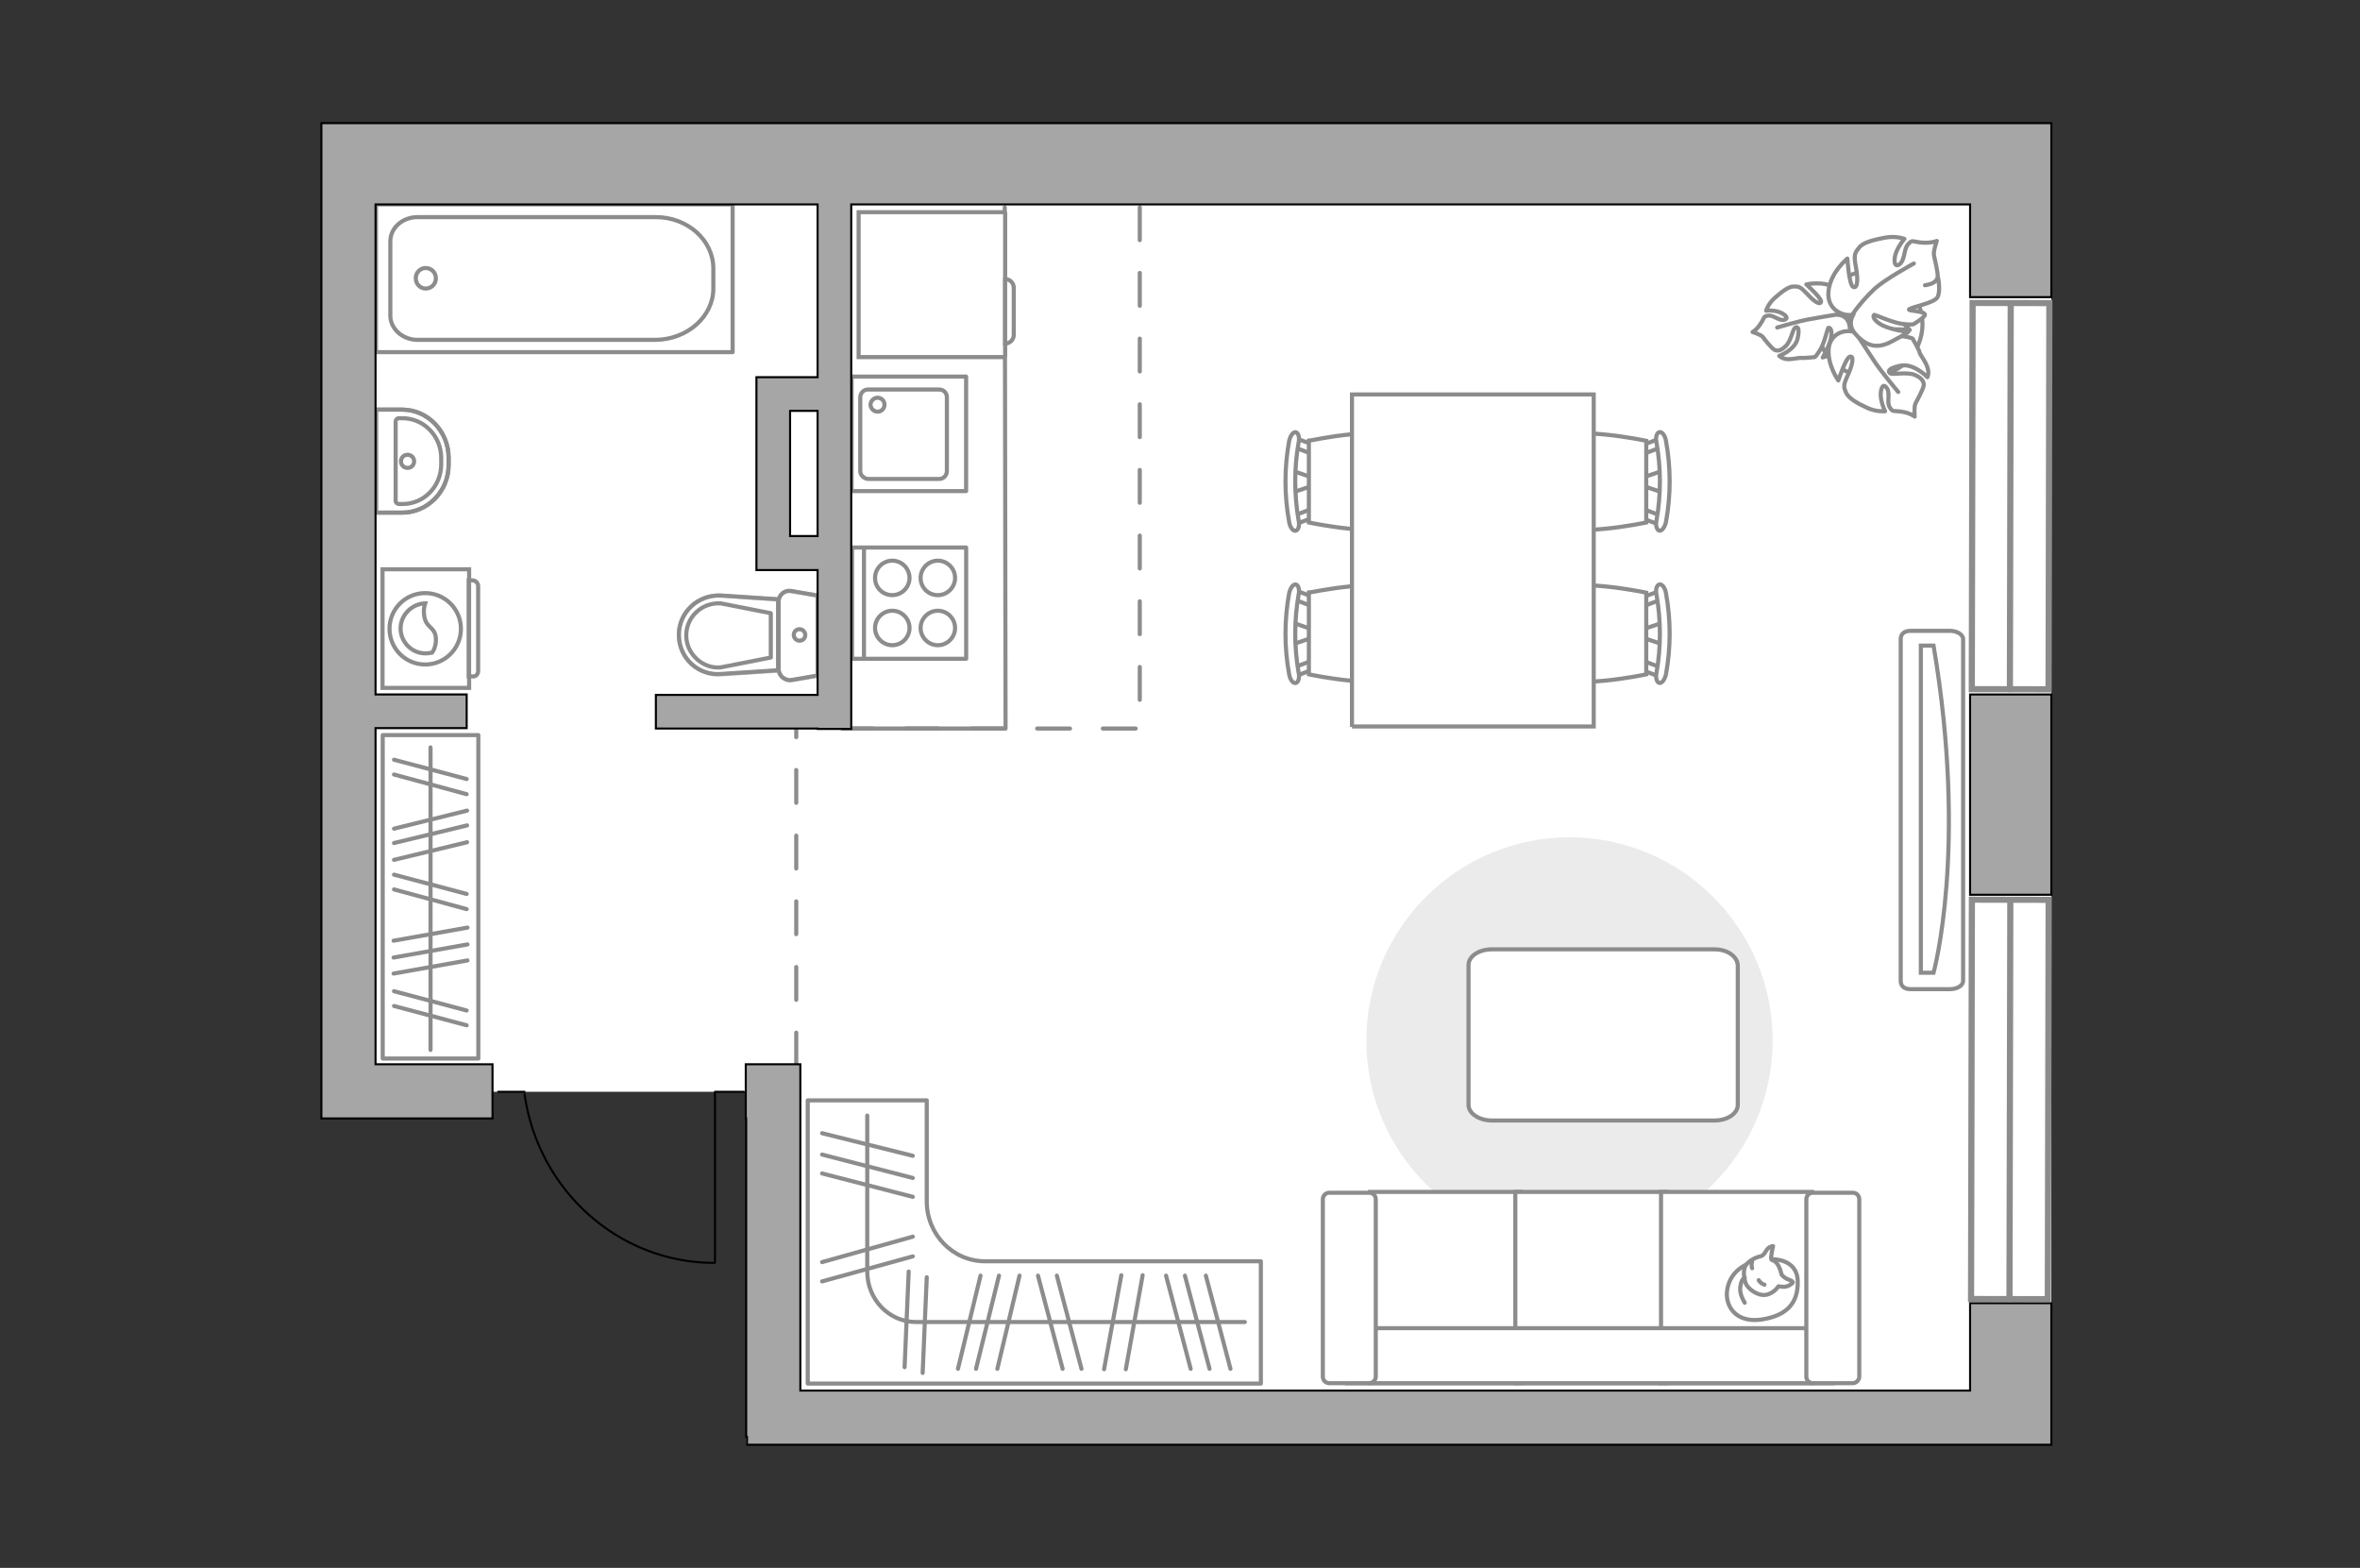 <?xml version="1.0" encoding="utf-8"?>
<!-- Generator: Adobe Illustrator 27.0.0, SVG Export Plug-In . SVG Version: 6.00 Build 0)  -->
<svg version="1.1" xmlns="http://www.w3.org/2000/svg" xmlns:xlink="http://www.w3.org/1999/xlink" x="0px" y="0px"
	 viewBox="0 0 575 382" style="enable-background:new 0 0 575 382;" xml:space="preserve">
<rect x="0" y="0" width="575" height="382" fill="#333333" stroke="none"/>
<style type="text/css">
	.st0{fill:#FFFFFF;}
	.st1{fill:none;stroke:#8C8C8C;stroke-linecap:round;stroke-linejoin:round;stroke-miterlimit:10;}
	.st2{fill:#EBEBEB;}
	.st3{fill:#FFFFFF;stroke:#8C8C8C;stroke-linecap:round;stroke-linejoin:round;stroke-miterlimit:10;}
	.st4{fill:#FFFFFF;stroke:#8C8C8C;stroke-miterlimit:10;}
	.st5{fill-rule:evenodd;clip-rule:evenodd;fill:#FFFFFF;fill-opacity:0.1;stroke:#8C8C8C;stroke-miterlimit:10;}
	.st6{fill:none;stroke:#8C8C8C;stroke-linecap:round;stroke-linejoin:round;stroke-miterlimit:10;stroke-dasharray:8;}
	.st7{opacity:0.5;}
	.st8{fill:#A6A6A6;stroke:#000000;stroke-width:0.5;stroke-miterlimit:10;}
	.st9{fill:none;stroke:#000000;stroke-width:0.5;stroke-linecap:round;stroke-linejoin:round;stroke-miterlimit:10;}
	.st10{fill:#FFFFFF;stroke:#8C8C8C;stroke-width:1.5;stroke-linecap:round;stroke-miterlimit:10;}
</style>
<g id="bg_1_">
	<polygon class="st0" points="340.9,30 181.8,30 78.3,30 78.3,272.5 120,272.5 120,266 174.2,266 181.7,266 181.8,352 499.8,352 
		499.8,30 	"/>
</g>
<g id="furniture_1_">
	<path id="Vector_148_00000176735023989283201510000002904633497843027867_" class="st1" d="M244.8,50.5l0.2,127h-37.3"/>
	<path id="Vector_51_00000048471672713111389420000014617457446076754342_" class="st2" d="M382.4,204c-27.3,0-49.5,22.2-49.5,49.5
		c0,27.3,22.2,49.5,49.5,49.5c27.3,0,49.5-22.2,49.5-49.5C431.9,226.2,409.7,204,382.4,204z"/>
	<path id="Vector_84_00000158721353156880897200000000915335196004428212_" class="st3" d="M417.7,231.3h-54.2
		c-3.2,0-5.7,1.7-5.7,3.8v34.1c0,2.1,2.6,3.8,5.7,3.8h54.2c3.2,0,5.7-1.7,5.7-3.8v-34.1C423.2,233,420.9,231.3,417.7,231.3z"/>
	<g>
		<path id="Vector_90_00000114760028447109574370000000497071116790263727_" class="st4" d="M478.3,239c0,1.1-1.4,2-3.2,2h-9.6
			c-1.7,0-2.4-0.9-2.4-2v-83.3c0-1.1,0.7-2,2.4-2h9.6c1.7,0,3.2,0.9,3.2,2V239z"/>
		<path id="Vector_91_00000149358163502603409050000006141275600277829026_" class="st4" d="M468,157.3V237l3.1,0
			c0,0,8.4-30.2,0-79.7L468,157.3z"/>
	</g>
	<g>
		<path id="Vector_54_00000025413388407929088610000011839132944225473167_" class="st4" d="M333.8,337h36.8v-46.6h-36.8V337z"/>
		<path id="Vector_55_00000018238580085996438800000016684108390015096206_" class="st4" d="M369.2,337H406v-46.6h-36.8V337z"/>
		<path id="Vector_56_00000055669546227585250020000018069813191081010871_" class="st4" d="M404.7,337h36.8v-46.6h-36.8V337z"/>
		<path id="Vector_57_00000164478671398000525270000001695354419247400381_" class="st4" d="M331.9,323.6l-3.5,13.4h118.1v-13.4
			H331.9z"/>
		<path id="Vector_58_00000111151067624561980160000007844015573784767631_" class="st4" d="M335.2,335.4v-43.2
			c0-0.9-0.7-1.6-1.6-1.6h-9.7c-0.9,0-1.6,0.7-1.6,1.6v43.2c0,0.9,0.7,1.6,1.6,1.6h9.7C334.5,337,335.2,336.2,335.2,335.4z"/>
		<path id="Vector_59_00000140725004834637542570000014690132386958262153_" class="st4" d="M453,335.4v-43.2c0-0.9-0.7-1.6-1.6-1.6
			h-9.7c-0.9,0-1.6,0.7-1.6,1.6v43.2c0,0.9,0.7,1.6,1.6,1.6h9.7C452.3,337,453,336.2,453,335.4z"/>
		<g>
			<path class="st3" d="M431.8,306.8c0,0,6-0.2,6.2,5.2c0.2,5.5-2.7,8.6-8.9,9.5c-6.3,0.9-9.1-3.5-8.2-7.7
				C421.8,309.5,425.8,306.8,431.8,306.8z"/>
			<path class="st3" d="M434.1,310.6c0,0,0.6,0.8,1.8,1.2c1.1,0.4,0.9,0.7,0.9,0.7s-1,1.2-2.6,1c-0.9-0.1-0.9-0.1-0.9-0.1
				s-1.1,1.8-3.2,2.1c-2.1,0.2-4.3-1.6-4.8-2.9c-0.4-1.3-0.7-3.3,0.1-4.4c0.8-1.1,2.5-1.9,3.5-2.1c1.1-0.2,1.3-1.7,2.2-2.2
				c0.9-0.4,0.9-0.3,0.9-0.3s-0.7,2.8-0.4,3.3C431.9,307.2,433.2,306.9,434.1,310.6z"/>
			<path class="st3" d="M428.5,311.9c0,0,0.4,0.8,1.4,1.1"/>
			<path class="st3" d="M426.9,309c0,0-0.3-0.8,0-1.6"/>
			<path class="st1" d="M425.1,311.3c0,0-0.9,0.3-1.1,2.4c-0.2,1.8,1.1,3.7,1.1,3.7"/>
		</g>
	</g>
	<path id="r1_00000132060979697973373810000007575220393005956024_" class="st1" d="M391,180.5"/>
	<g>
		<path class="st1" d="M196.8,309.5L196.8,309.5l0-41.4h29v24.6c0,8.1,6.4,14.6,14.2,14.6h67.2v29.8H196.8V309.5z"/>
		<line class="st1" x1="269" y1="333.6" x2="273.2" y2="310.7"/>
		<line class="st1" x1="274.3" y1="333.6" x2="278.4" y2="310.7"/>
		<line class="st1" x1="258.9" y1="333.5" x2="252.9" y2="310.8"/>
		<line class="st1" x1="263.5" y1="333.5" x2="257.5" y2="310.8"/>
		<line class="st1" x1="220.4" y1="333.1" x2="221.4" y2="309.8"/>
		<line class="st1" x1="224.8" y1="334.5" x2="225.8" y2="311.2"/>
		<line class="st1" x1="290.1" y1="333.5" x2="284.1" y2="310.8"/>
		<line class="st1" x1="294.7" y1="333.5" x2="288.7" y2="310.8"/>
		<line class="st1" x1="299.8" y1="333.5" x2="293.8" y2="310.8"/>
		<line class="st1" x1="233.4" y1="333.5" x2="238.9" y2="310.8"/>
		<line class="st1" x1="243" y1="333.5" x2="248.4" y2="310.8"/>
		<line class="st1" x1="237.8" y1="333.5" x2="243.4" y2="310.8"/>
		<g>
			<line class="st1" x1="222.4" y1="306.1" x2="200.3" y2="312.2"/>
			<line class="st1" x1="222.4" y1="301.3" x2="200.3" y2="307.5"/>
			<line class="st1" x1="222.4" y1="291.6" x2="200.3" y2="285.9"/>
			<line class="st1" x1="222.4" y1="281.6" x2="200.3" y2="276.1"/>
			<line class="st1" x1="222.4" y1="287" x2="200.3" y2="281.3"/>
		</g>
		<path class="st1" d="M211.3,271.8v38c0,6.8,5.3,12.3,11.9,12.3h80.1"/>
	</g>
	<g>
		<g>
			<path class="st4" d="M114.3,167.6v-28.9H93.2v28.9H114.3z"/>
			<path class="st5" d="M116.5,163.5v-20.7c0-0.7-0.6-1.4-1.4-1.4h-0.9v23.4h0.9C115.9,164.9,116.5,164.3,116.5,163.5z"/>
		</g>
		<g>
			<circle class="st4" cx="103.6" cy="153.2" r="8.7"/>
			<path class="st4" d="M106.2,155.5c-0.2-3-2.7-2.4-2.9-6c-0.1-1.1,0.1-1.9,0.3-2.5c-3.2,0.1-6,2.8-6,6.1c0,3.3,2.7,6.1,6.1,6.1
				c0.5,0,1-0.1,1.6-0.2C105.8,158.3,106.3,157,106.2,155.5z"/>
		</g>
	</g>
	<g>
		<g id="Group_2_1_">
			<g id="Group_3_1_">
				<path id="Vector_10_1_" class="st4" d="M314.9,114.7l5.6,1.9v1.5l-5.6,1.9V114.7z"/>
			</g>
			<g id="Group_4_1_">
				<path id="Vector_11_1_" class="st4" d="M320.3,125.2c0,0.5-0.3,0.9-0.6,1l-4.5,1.7c-0.4,0.2-0.8-0.2-0.9-0.8
					c-0.1-0.6,0.2-1.2,0.5-1.3l4.5-1.7c0.4-0.2,0.8,0.2,0.9,0.8C320.3,125,320.3,125.1,320.3,125.2z"/>
			</g>
			<g id="Group_5_1_">
				<path id="Vector_12_1_" class="st4" d="M320.3,109.4c0,0.1,0,0.2,0,0.3c-0.1,0.6-0.5,0.9-0.9,0.8l-4.5-1.7
					c-0.4-0.2-0.7-0.8-0.5-1.4c0.1-0.6,0.5-0.9,0.9-0.8l4.5,1.7C320,108.5,320.3,108.9,320.3,109.4z"/>
			</g>
			<path id="Vector_13_1_" class="st4" d="M342.2,107.4c3.5,3.5,3.5,16.4,0,19.9c-4.1,4.1-23.3,0-23.3,0v-19.9
				C319,107.4,338.1,103.2,342.2,107.4z"/>
			<path id="Vector_14_1_" class="st4" d="M316.4,107.8c-1.1,6.2-1.1,12.7,0,19c0.3,1.3-0.1,2.4-0.7,2.5c-0.6,0.2-1.4-0.8-1.6-2.1
				c-1.2-6.5-1.2-13.3,0-19.8c0.3-1.3,1-2.2,1.6-2.1C316.3,105.4,316.7,106.6,316.4,107.8z"/>
		</g>
		<g id="Group_2_3_">
			<g id="Group_3_3_">
				<path id="Vector_10_3_" class="st4" d="M314.9,151.7l5.6,1.9v1.5l-5.6,1.9V151.7z"/>
			</g>
			<g id="Group_4_3_">
				<path id="Vector_11_3_" class="st4" d="M320.3,162.2c0,0.5-0.3,0.9-0.6,1l-4.5,1.7c-0.4,0.2-0.8-0.2-0.9-0.8
					c-0.1-0.6,0.2-1.2,0.5-1.3l4.5-1.7c0.4-0.2,0.8,0.2,0.9,0.8C320.3,162.1,320.3,162.1,320.3,162.2z"/>
			</g>
			<g id="Group_5_3_">
				<path id="Vector_12_3_" class="st4" d="M320.3,146.5c0,0.1,0,0.2,0,0.3c-0.1,0.6-0.5,0.9-0.9,0.8l-4.5-1.7
					c-0.4-0.2-0.7-0.8-0.5-1.4c0.1-0.6,0.5-0.9,0.9-0.8l4.5,1.7C320,145.5,320.3,146,320.3,146.5z"/>
			</g>
			<path id="Vector_13_3_" class="st4" d="M342.2,144.4c3.5,3.5,3.5,16.4,0,19.9c-4.1,4.1-23.3,0-23.3,0v-19.9
				C319,144.4,338.1,140.3,342.2,144.4z"/>
			<path id="Vector_14_3_" class="st4" d="M316.4,144.9c-1.1,6.2-1.1,12.7,0,19c0.3,1.3-0.1,2.4-0.7,2.5c-0.6,0.2-1.4-0.8-1.6-2.1
				c-1.2-6.5-1.2-13.3,0-19.8c0.3-1.3,1-2.2,1.6-2.1C316.3,142.5,316.7,143.6,316.4,144.9z"/>
		</g>
		<g id="Group_2_5_">
			<g id="Group_3_5_">
				<path id="Vector_10_5_" class="st4" d="M405.1,157l-5.6-1.9v-1.5l5.6-1.9V157z"/>
			</g>
			<g id="Group_4_5_">
				<path id="Vector_11_5_" class="st4" d="M399.7,146.5c0-0.5,0.3-0.9,0.6-1l4.5-1.7c0.4-0.2,0.8,0.2,0.9,0.8
					c0.1,0.6-0.2,1.2-0.5,1.3l-4.5,1.7c-0.4,0.2-0.8-0.2-0.9-0.8C399.7,146.6,399.7,146.6,399.7,146.5z"/>
			</g>
			<g id="Group_5_5_">
				<path id="Vector_12_5_" class="st4" d="M399.7,162.2c0-0.1,0-0.2,0-0.3c0.1-0.6,0.5-0.9,0.9-0.8l4.5,1.7
					c0.4,0.2,0.7,0.8,0.5,1.4c-0.1,0.6-0.5,0.9-0.9,0.8l-4.5-1.7C400,163.2,399.7,162.7,399.7,162.2z"/>
			</g>
			<path id="Vector_13_5_" class="st4" d="M377.8,164.3c-3.5-3.5-3.5-16.4,0-19.9c4.1-4.1,23.3,0,23.3,0v19.9
				C401.1,164.3,381.9,168.4,377.8,164.3z"/>
			<path id="Vector_14_5_" class="st4" d="M403.6,163.9c1.1-6.2,1.1-12.7,0-19c-0.3-1.3,0.1-2.4,0.7-2.5c0.6-0.2,1.4,0.8,1.6,2.1
				c1.2,6.5,1.2,13.3,0,19.8c-0.3,1.3-1,2.2-1.6,2.1C403.7,166.3,403.3,165.1,403.6,163.9z"/>
		</g>
		<g id="Group_2_4_">
			<g id="Group_3_4_">
				<path id="Vector_10_4_" class="st4" d="M405.1,120l-5.6-1.9v-1.5l5.6-1.9V120z"/>
			</g>
			<g id="Group_4_4_">
				<path id="Vector_11_4_" class="st4" d="M399.7,109.4c0-0.5,0.3-0.9,0.6-1l4.5-1.7c0.4-0.2,0.8,0.2,0.9,0.8
					c0.1,0.6-0.2,1.2-0.5,1.3l-4.5,1.7c-0.4,0.2-0.8-0.2-0.9-0.8C399.7,109.6,399.7,109.5,399.7,109.4z"/>
			</g>
			<g id="Group_5_4_">
				<path id="Vector_12_4_" class="st4" d="M399.7,125.2c0-0.1,0-0.2,0-0.3c0.1-0.6,0.5-0.9,0.9-0.8l4.5,1.7
					c0.4,0.2,0.7,0.8,0.5,1.4c-0.1,0.6-0.5,0.9-0.9,0.8l-4.5-1.7C400,126.2,399.7,125.7,399.7,125.2z"/>
			</g>
			<path id="Vector_13_4_" class="st4" d="M377.8,127.3c-3.5-3.5-3.5-16.4,0-19.9c4.1-4.1,23.3,0,23.3,0v19.9
				C401.1,127.3,381.9,131.4,377.8,127.3z"/>
			<path id="Vector_14_4_" class="st4" d="M403.6,126.8c1.1-6.2,1.1-12.7,0-19c-0.3-1.3,0.1-2.4,0.7-2.5c0.6-0.2,1.4,0.8,1.6,2.1
				c1.2,6.5,1.2,13.3,0,19.8c-0.3,1.3-1,2.2-1.6,2.1C403.7,129.2,403.3,128,403.6,126.8z"/>
		</g>
		<path id="Vector_35_3_" class="st4" d="M329.4,177.1v-81h58.9v65.4v15.5H329.4z"/>
	</g>
	<g>
		<path id="Vector_60_2_" class="st4" d="M442.7,78.9c0,7.1,5.7,12.9,12.8,12.9c7.1,0,12.9-5.7,12.9-12.8c0-7.1-5.7-12.9-12.8-12.9
			C448.5,66.1,442.7,71.8,442.7,78.9z"/>
		<path class="st3" d="M447.8,76.7c0,0,2.3,0,2.8,2.5c0.5,2.5,0.3,4.9-3,6.4c-3.3,1.5-3.5,1.5-3.5,1.5s1.9-3.3,2.1-5.3
			c0.2-2-0.6-2-0.8-1.9c-0.1,0.1-0.9,3.7-1.9,5.3c-1,1.6-1.3,1.8-1.3,1.8s-2.9,0.3-3.3,0.2c-0.4-0.1-2.3,0.4-3.5,0.3
			s-1.9-0.8-1.9-0.8s3.9-1.4,4.5-4.3c0.6-2.9-0.2-2.9-0.7-2.5c-0.5,0.4-1,3.3-2.2,4.4c-1.2,1.2-2.1,1.3-2.8,0.9
			c-0.7-0.4-2.3-2.4-2.8-3.1c-0.5-0.6-2.5-1.2-2.5-1.2s1.1-0.6,2-2.1c1-1.5,0.6-1.7,1.8-1.9c1.3-0.2,2.7,1.4,4,1
			c1.3-0.4-0.2-1.6-1.7-2c-1.5-0.4-2.8-0.2-2.8-0.2s0.5-1.7,2.1-3.1c1.6-1.4,3.3-2.8,4.6-2.8c1.3,0,1.6,0,3.4,1.9
			c1.7,1.9,3.1,2.7,3.3,1.8c0.1-0.9-3.6-4.2-3.6-4.2s4.1-1,7.2,0.9C450.3,72.2,449.2,75.7,447.8,76.7z"/>
		<path class="st1" d="M433,79.8c0,0,5.6-1.7,8.3-2.1c1.7-0.3,5.1-0.9,6.4-1.1c2-0.3,4-0.1,5.9,0.7"/>
		<path class="st3" d="M452.5,81.2c0,0-1-2.5,1.4-4.1c2.4-1.7,5.1-2.6,8.2,0.2c3.1,2.8,3.2,3.1,3.2,3.1s-4.4-0.5-6.6,0.2
			c-2.2,0.8-1.9,1.6-1.7,1.7c0.2,0.1,4.4-0.7,6.5-0.4c2.1,0.3,2.5,0.6,2.5,0.6s1.7,2.9,1.7,3.4c0.1,0.5,1.5,2.2,1.9,3.6
			c0.5,1.4,0,2.4,0,2.4s-3.3-3.5-6.6-2.8c-3.3,0.7-3,1.5-2.4,1.9c0.6,0.3,4-0.4,5.8,0.3c1.8,0.7,2.4,1.7,2.3,2.6
			c-0.1,0.9-1.6,3.6-2,4.4s-0.2,3.2-0.2,3.2s-1.1-0.9-3.2-1.2c-2.1-0.3-2.1,0.2-2.9-1.1c-0.8-1.3,0.3-3.5-0.8-4.8
			c-1-1.3-1.6,0.9-1.3,2.7c0.3,1.8,1,3.1,1,3.1s-2.1,0.2-4.3-0.8c-2.2-1-4.6-2.3-5.2-3.7c-0.6-1.4-0.8-1.7,0.5-4.5
			c1.2-2.7,1.4-4.6,0.4-4.3c-1,0.3-2.8,5.8-2.8,5.8s-2.9-4-2.3-8.2C446.4,80.5,450.7,80.1,452.5,81.2z"/>
		<path class="st1" d="M462.5,95.5c0,0-4.4-5.2-6.1-7.9c-1.1-1.7-3.3-5-4.2-6.4c-1.3-2-1.9-4.3-2-6.6"/>
		<g>
			<path class="st3" d="M469,69.5c2.1-0.3,3-1.1,3.1-2.1c0.1-1-0.7-4.2-0.9-5.2c-0.2-1,0.7-3.5,0.7-3.5s-1.4,0.6-3.7,0.4
				c-2.3-0.2-2.2-0.8-3.3,0.4c-1.1,1.2-0.7,3.8-2.1,4.9c-1.4,1-1.5-1.4-0.7-3.2c0.8-1.8,1.9-3,1.9-3s-2.1-0.8-4.7-0.3
				c-2.6,0.5-5.4,1.1-6.4,2.5c-1,1.3-1.3,1.6-0.7,4.8c0.6,3.2,0.3,5.2-0.7,4.7c-1-0.5-1.4-6.9-1.4-6.9s-4.2,3.4-4.6,8
				c-0.5,4.6,3.9,6.3,6.1,5.6c0,0-1.7,2.3,0.4,4.7c2.1,2.4,4.7,4.1,8.7,2s4.2-2.4,4.2-2.4s-4.8-0.6-6.9-2c-2.1-1.4-1.5-2.2-1.3-2.2
				c0.2,0,4.4,1.9,6.7,2.2s2.8,0.1,2.8,0.1s3-1.8,2.8-2.4c-0.4-0.9-4.1-0.8-3.9-1.2c0.2-0.5,6-1.5,6.9-2.9c0.9-1.3,0.2-4.9,0.2-4.9"
				/>
			<path class="st1" d="M466.3,64.2c0,0-7.2,3.9-9.7,6.3c-1.6,1.5-3.8,3.9-5.1,5.9"/>
		</g>
	</g>
	<g>
		<path id="Vector_8_5_" class="st4" d="M244.9,86.6V51.9c0-0.1-0.1-0.2-0.2-0.2h-35.5v35.3h35.5C244.8,86.9,244.9,86.8,244.9,86.6z
			"/>
		<path id="Vector_9_4_" class="st4" d="M244.9,68v15.7c1.2,0,2.1-1,2.1-2.1V70.1C247,69,246.1,68,244.9,68z"/>
	</g>
	<g>
		
			<rect x="65.5" y="206.8" transform="matrix(-4.749108e-11 1 -1 -4.749108e-11 323.345 113.604)" class="st1" width="78.8" height="23.3"/>
		<line class="st1" x1="113.9" y1="226" x2="95.9" y2="229.2"/>
		<line class="st1" x1="113.9" y1="230.1" x2="95.9" y2="233.3"/>
		<line class="st1" x1="113.9" y1="234" x2="95.9" y2="237.2"/>
		<line class="st1" x1="113.7" y1="217.8" x2="96" y2="213.1"/>
		<line class="st1" x1="113.7" y1="221.5" x2="96" y2="216.7"/>
		<line class="st1" x1="113.7" y1="246.2" x2="96" y2="241.5"/>
		<line class="st1" x1="113.7" y1="249.8" x2="96" y2="245.1"/>
		<line class="st1" x1="113.7" y1="189.8" x2="96" y2="185.1"/>
		<line class="st1" x1="113.7" y1="193.5" x2="96" y2="188.7"/>
		<line class="st1" x1="113.8" y1="197.5" x2="96" y2="201.9"/>
		<line class="st1" x1="113.8" y1="205.2" x2="96" y2="209.5"/>
		<line class="st1" x1="113.8" y1="201.1" x2="96" y2="205.4"/>
		<line class="st1" x1="104.9" y1="182.1" x2="104.9" y2="255.8"/>
	</g>
</g>
<g id="plan">
	<line class="st6" x1="194" y1="259.6" x2="194" y2="175.3"/>
	<path class="st6" d="M277.7,50.5c0,0,0,127,0,127c-1.2,0-71.2,0-72.5,0"/>
	<g>
		<g class="st7">
			<path class="st1" d="M189.7,163l0-16.4c0-1.7,1.5-2.9,3.1-2.6l6.4,1.1l0,19.5l-6.4,1.1C191.2,165.9,189.7,164.6,189.7,163z"/>
			<path class="st1" d="M189.6,146.1l0,17.3l-13.9,0.9c-5.6,0.4-10.3-4-10.3-9.6c0-5.6,4.7-9.9,10.3-9.6L189.6,146.1z"/>
		</g>
		<g>
			<path class="st1" d="M189.7,163l0-16.4c0-1.7,1.5-2.9,3.1-2.6l6.4,1.1l0,19.5l-6.4,1.1C191.2,165.9,189.7,164.6,189.7,163z"/>
			<path class="st1" d="M165.4,154.7L165.4,154.7c0-5.6,4.7-9.9,10.3-9.6l13.9,0.9l0,17.3l-13.9,0.9
				C170.1,164.7,165.4,160.3,165.4,154.7z"/>
			<path class="st1" d="M187.8,149.4l-12.2-2.4c-2.2-0.1-4.3,0.6-5.9,2.1c-1.6,1.5-2.5,3.5-2.5,5.7c0,2.2,0.9,4.2,2.5,5.7
				c1.6,1.5,3.7,2.3,5.9,2.1l12.2-2.4V149.4z"/>
			<path class="st1" d="M194.8,156.1c0.8,0,1.4-0.6,1.4-1.4c0-0.7-0.6-1.4-1.4-1.4c-0.8,0-1.4,0.6-1.4,1.4
				C193.4,155.5,194.1,156.1,194.8,156.1z"/>
		</g>
	</g>
	<g>
		<polyline class="st1" points="178.5,49.8 91.6,49.8 91.6,85.8 178.5,85.8 178.5,49.8 		"/>
		<path class="st1" d="M173.8,70.3v-4.9c0-6.9-6.3-12.5-14-12.5l-58.1,0c-3.6,0-6.6,2.6-6.6,5.9l0,18.1c0,3.2,3,5.9,6.6,5.9l58.1,0
			C167.5,82.7,173.8,77.1,173.8,70.3z"/>
		<path class="st1" d="M103.7,70.3c1.4,0,2.5-1.1,2.5-2.5c0-1.4-1.1-2.5-2.5-2.5c-1.3,0-2.4,1.1-2.4,2.5
			C101.3,69.2,102.4,70.3,103.7,70.3z"/>
	</g>
	<g>
		<path class="st1" d="M109.3,113.3v-1.8c0-6.4-5.1-11.7-11.3-11.7l-6.4,0l0,25.1l6.4,0C104.2,124.9,109.3,119.7,109.3,113.3z"/>
		<g>
			<path class="st1" d="M107.5,113.1v-1.5c0-5.4-4.3-9.7-9.4-9.7h-0.9c-0.5,0-0.8,0.4-0.8,0.8l0,19.3c0,0.5,0.4,0.8,0.8,0.8h0.9
				C103.3,122.8,107.5,118.5,107.5,113.1z"/>
			<path class="st1" d="M99.3,114c0.9,0,1.6-0.7,1.6-1.6c0-0.9-0.7-1.6-1.6-1.6c-0.9,0-1.6,0.7-1.6,1.6
				C97.7,113.3,98.4,114,99.3,114z"/>
			<path class="st1" d="M109.3,113.3v-1.8c0-6.4-5.1-11.7-11.3-11.7l-6.4,0l0,25.1l6.4,0C104.2,124.9,109.3,119.7,109.3,113.3z"/>
		</g>
	</g>
	<g>
		<g>
			
				<rect x="207.5" y="91.7" transform="matrix(4.036594e-10 -1 1 4.036594e-10 115.789 327.151)" class="st1" width="27.9" height="27.9"/>
		</g>
		<path class="st1" d="M209.6,114.8v-18c0-1,0.8-1.9,1.9-1.9h17.3c1.1,0,1.9,0.8,1.9,1.9v18c0,1-0.8,1.9-1.9,1.9h-17.3
			C210.5,116.6,209.6,115.8,209.6,114.8z"/>
		<path class="st1" d="M215.5,98.6c0-1-0.8-1.7-1.7-1.7c-0.9,0-1.7,0.8-1.7,1.7c0,0.9,0.8,1.7,1.7,1.7
			C214.8,100.3,215.5,99.5,215.5,98.6z"/>
	</g>
	<g>
		<rect x="207.6" y="133.4" class="st1" width="27.8" height="27.1"/>
		<g>
			<g>
				<path class="st1" d="M224.3,153c0-2.3,1.9-4.2,4.2-4.2c2.3,0,4.2,1.9,4.2,4.2c0,2.3-1.9,4.2-4.2,4.2
					C226.2,157.2,224.3,155.3,224.3,153z"/>
				<path class="st1" d="M213.2,153c0-2.3,1.9-4.2,4.2-4.2c2.3,0,4.2,1.9,4.2,4.2c0,2.3-1.9,4.2-4.2,4.2
					C215.1,157.2,213.2,155.3,213.2,153z"/>
			</g>
			<g>
				<path class="st1" d="M224.3,140.8c0-2.3,1.9-4.2,4.2-4.2c2.3,0,4.2,1.9,4.2,4.2c0,2.3-1.9,4.2-4.2,4.2
					C226.2,145,224.3,143.2,224.3,140.8z"/>
				<path class="st1" d="M213.2,140.8c0-2.3,1.9-4.2,4.2-4.2c2.3,0,4.2,1.9,4.2,4.2c0,2.3-1.9,4.2-4.2,4.2
					C215.1,145,213.2,143.2,213.2,140.8z"/>
			</g>
		</g>
		<line class="st1" x1="210.5" y1="160.5" x2="210.5" y2="133.7"/>
	</g>
	<g>
		<polygon class="st8" points="480,338.8 195,338.8 195,259.3 194.9,259.3 181.8,259.3 181.7,259.3 181.7,272.5 181.8,272.5 
			181.8,350.1 182,350.1 182,352 499.8,352 499.8,348.6 499.8,338.8 499.8,317.5 480,317.5 		"/>
		<rect x="480" y="169.2" class="st8" width="19.8" height="48.8"/>
		<path class="st8" d="M78.3,30v7.1v12.7v222.7H79h12.5H120v-13.2H91.5v-81.9h22.2v-8.2H91.5V49.8h107.7v42.1h-6.7h-8.2v8.2v30.5
			v8.2v0.1h14.9v30.4h-39.4v8.2h39.4v0.1h8.2V49.8H480v22.6h19.8V49.8v-7.3V30H78.3z M192.5,130.6v-30.5h6.7v30.5H192.5z"/>
	</g>
	<g>
		<polyline class="st9" points="174.2,307.6 174.2,266 181.2,266 		"/>
		<line class="st9" x1="121.4" y1="266" x2="127.8" y2="266"/>
		<path class="st9" d="M127.8,266.6c3.3,23.3,22.8,41.1,46.3,41.1"/>
	</g>
</g>
<g id="windows_1_">
	<g>
		
			<rect x="441.1" y="258.5" transform="matrix(2.093399e-03 -1 1 2.093399e-03 220.814 757.053)" class="st10" width="97.3" height="18.7"/>
		<line class="st10" x1="489.8" y1="219.3" x2="489.6" y2="316.5"/>
	</g>
	<g>
		
			<rect x="442.8" y="111.6" transform="matrix(2.093402e-03 -1 1 2.093402e-03 367.89 610.473)" class="st10" width="94.1" height="18.7"/>
		<line class="st10" x1="489.9" y1="73.9" x2="489.7" y2="167.9"/>
	</g>
</g>
<g id="points">
	<path id="r1" class="st1" d="M302,230.1"/>
	<path id="k1" class="st1" d="M260.5,115.3"/>
	<path id="s1" class="st1" d="M145,120.9"/>
	<path id="h1" class="st1" d="M155.4,221.5"/>
</g>
</svg>
